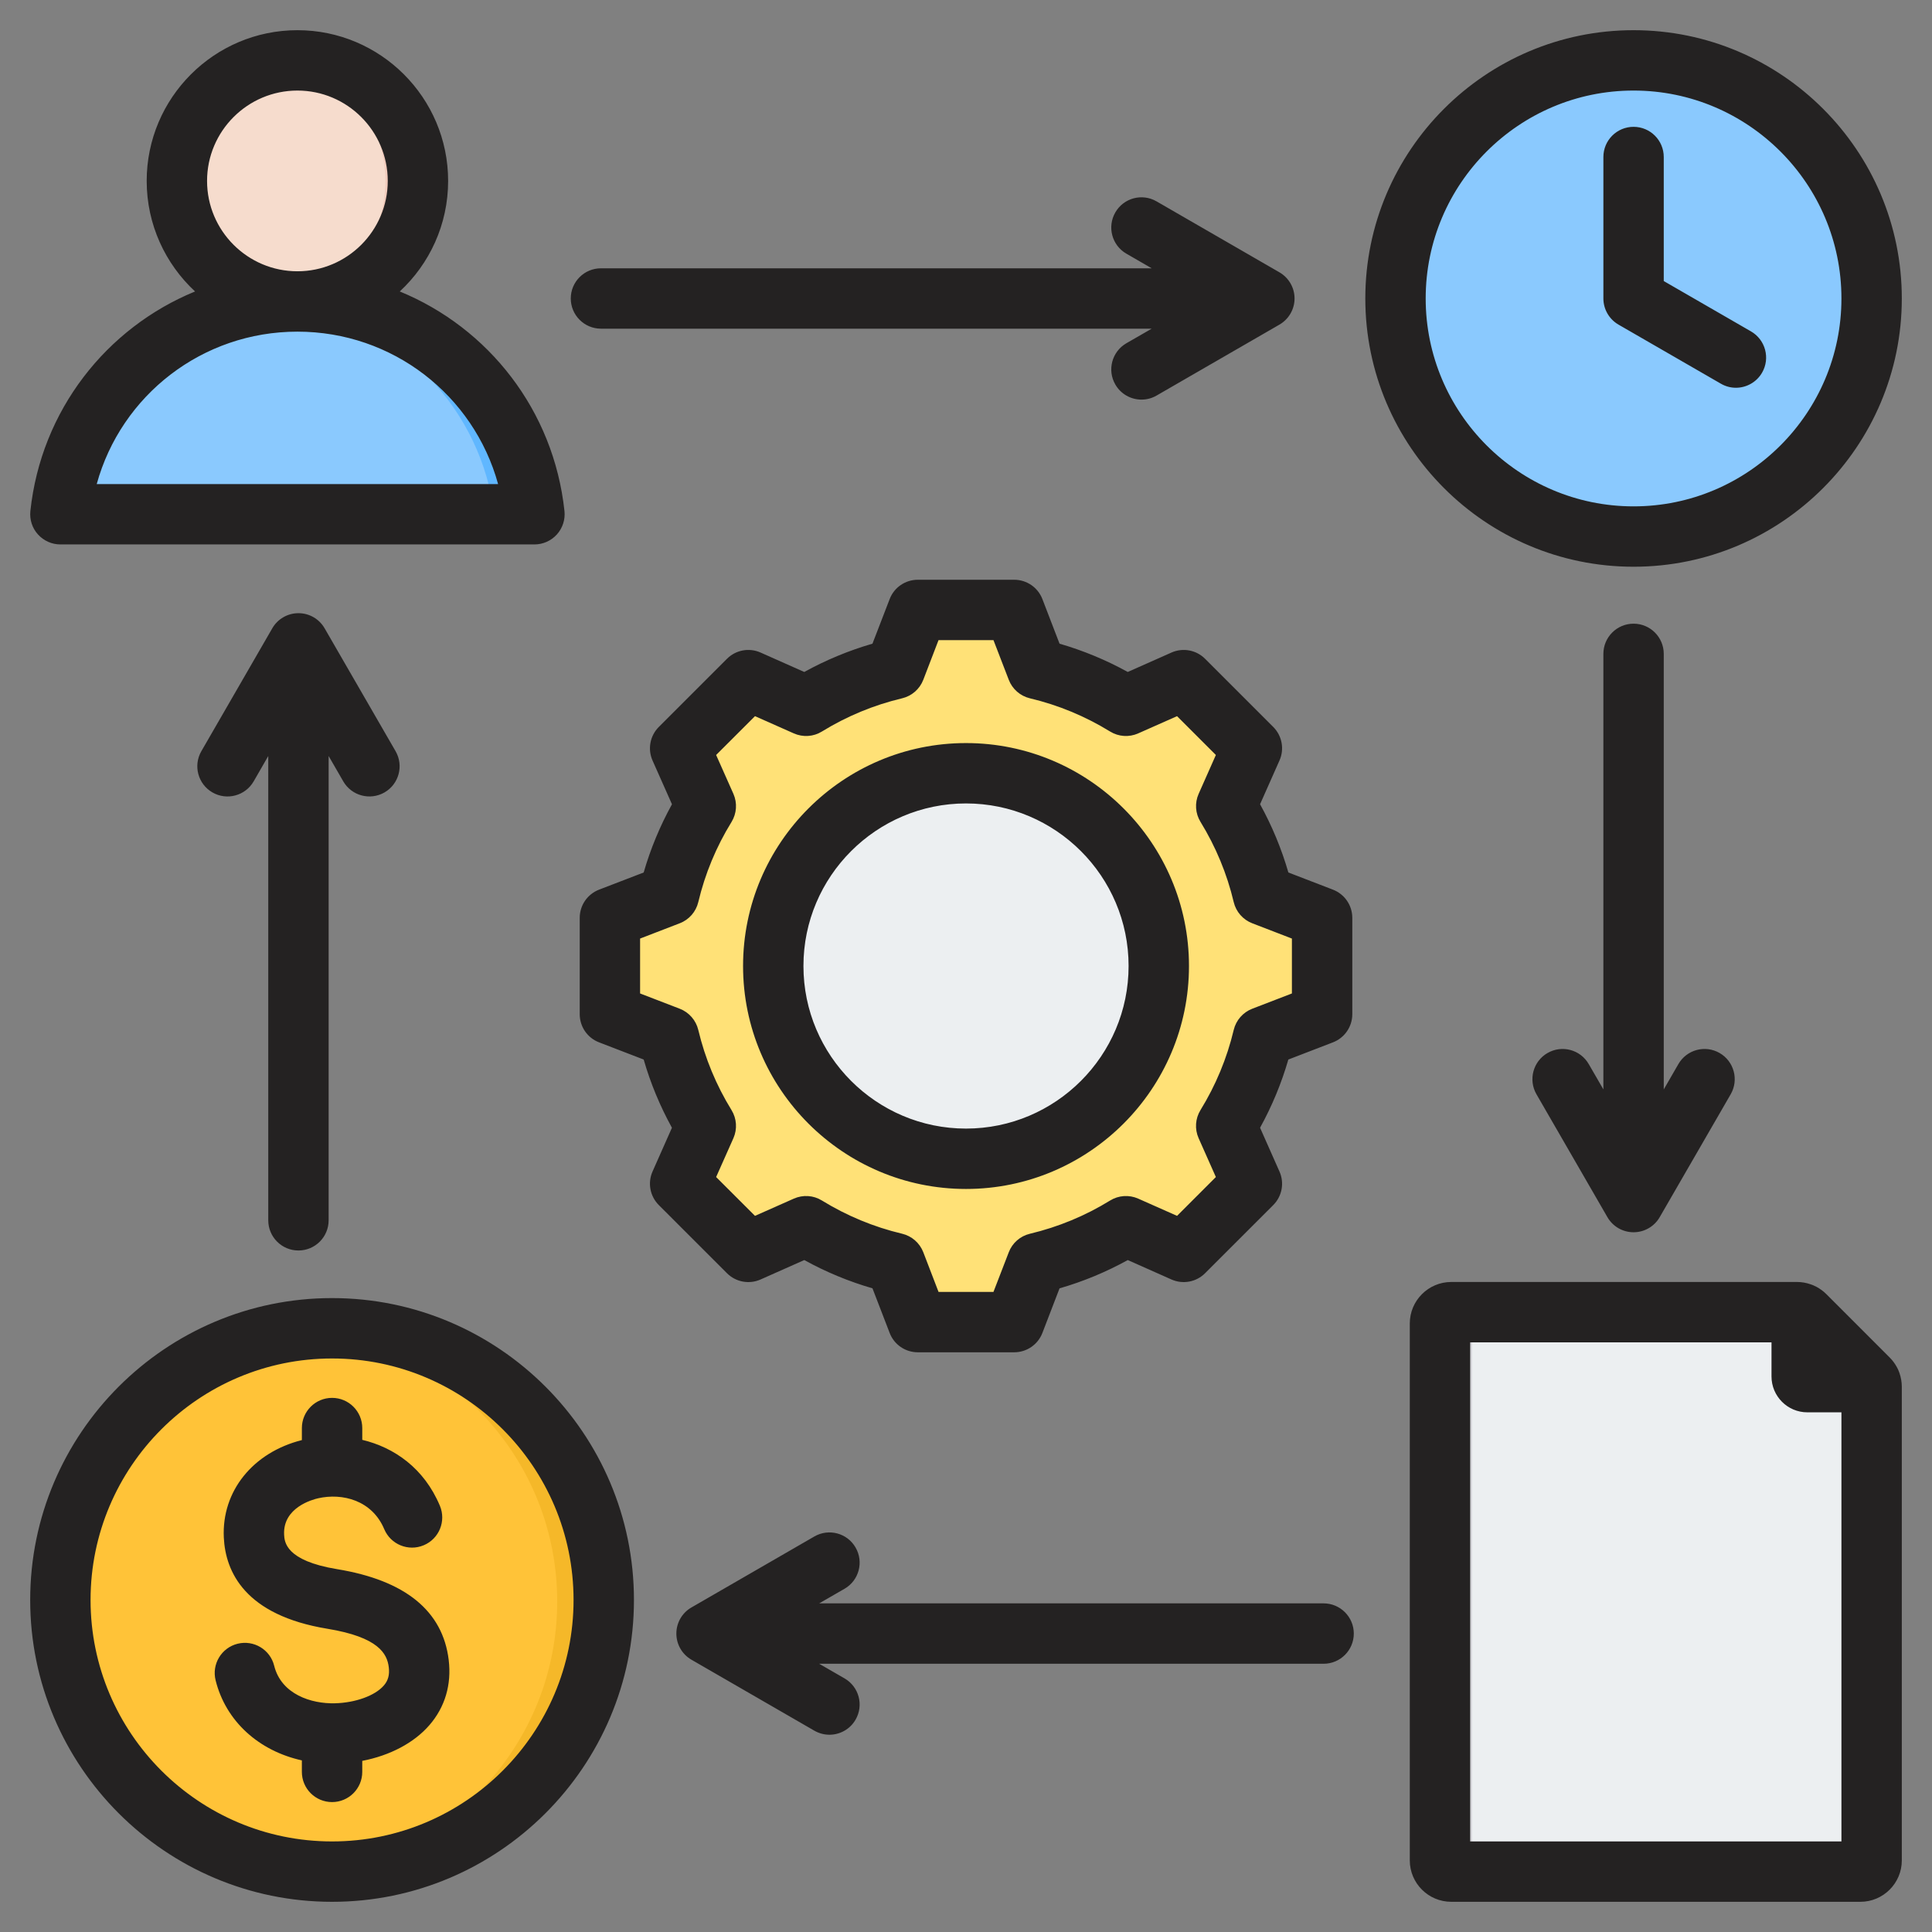 <svg id="Layer_1" enable-background="new 0 0 512 512" viewBox="0 0 512 512" xmlns="http://www.w3.org/2000/svg"><rect x="0" y="0" width="512" height="512" fill="#808080" stroke="none"/><g clip-rule="evenodd" fill-rule="evenodd"><g><g><path d="m20.971 137.457h115.69c3.159 0 5.497-2.862 4.867-5.958-5.948-29.192-31.764-51.159-62.712-51.159-30.949 0-56.764 21.967-62.712 51.159-.63 3.095 1.709 5.958 4.867 5.958z" fill="#8ac9fe"/><path d="m125.35 137.456h11.311c3.159 0 5.497-2.862 4.867-5.958-5.948-29.192-31.764-51.159-62.712-51.159-1.906 0-3.792.084-5.655.247 28.396 2.487 51.474 23.517 57.056 50.912.63 3.096-1.708 5.958-4.867 5.958z" fill="#60b7ff"/><ellipse cx="78.816" cy="47.979" fill="#f6dccd" rx="32.36" ry="32.36" transform="matrix(.055 -.999 .999 .055 26.552 124.022)"/><path d="m78.816 15.62c17.872 0 32.36 14.488 32.36 32.36s-14.488 32.36-32.36 32.36c-1.53 0-3.035-.109-4.508-.314 15.737-2.194 27.851-15.704 27.851-32.045 0-16.342-12.114-29.852-27.851-32.046 1.473-.207 2.978-.315 4.508-.315z" fill="#f1cbbc"/></g><g><ellipse cx="87.996" cy="424.405" fill="#ffc338" rx="71.995" ry="71.995" transform="matrix(.973 -.23 .23 .973 -95.154 31.571)"/><path d="m87.996 352.41c39.762 0 71.995 32.233 71.995 71.995s-32.233 71.995-71.995 71.995c-2.077 0-4.131-.093-6.163-.265 36.876-3.127 65.831-34.044 65.831-71.73s-28.956-68.602-65.831-71.729c2.031-.172 4.086-.266 6.163-.266z" fill="#f5b829"/></g><g><path d="m384.597 348.141h91.629c.823 0 1.531.293 2.113.875l16.783 16.783c.582.582.875 1.29.875 2.113v125.499c0 1.646-1.343 2.989-2.989 2.989h-108.411c-1.646 0-2.989-1.343-2.989-2.989v-142.281c0-1.646 1.343-2.989 2.989-2.989z" fill="#eceff1"/><path d="m384.597 348.141h5.468v148.26h-5.468c-1.646 0-2.989-1.343-2.989-2.989v-142.282c0-1.646 1.343-2.989 2.989-2.989z" fill="#d1d1d6"/><path d="m477.465 348.4c.317.145.609.35.875.616l16.783 16.783c.266.266.471.558.616.875h-16.78c-.823 0-1.495-.671-1.495-1.495v-16.779z" fill="#a79ba7"/></g><g><path d="m274.79 177.671c8.332 1.983 16.29 5.286 23.583 9.777l15.325-6.806 18.062 18.061-6.804 15.32c4.492 7.294 7.796 15.255 9.779 23.59l15.635 6.018v25.543l-15.639 6.019c-1.983 8.332-5.286 16.29-9.777 23.583l6.806 15.325-18.061 18.062-15.32-6.804c-7.294 4.492-15.256 7.796-23.59 9.779l-6.018 15.635h-25.543l-6.02-15.639c-8.333-1.983-16.29-5.286-23.583-9.777l-15.325 6.806-18.062-18.062 6.805-15.32c-4.493-7.294-7.796-15.256-9.779-23.59l-15.635-6.018v-25.543l15.637-6.019c1.983-8.333 5.287-16.292 9.778-23.585l-6.806-15.323 18.061-18.062 15.325 6.806c7.293-4.491 15.251-7.794 23.583-9.777l6.02-15.639h25.542z" fill="#ffe177"/><path d="m213.625 325.356-15.325 6.806-2.359-2.359 14.368-6.381c1.091.672 2.197 1.316 3.316 1.934zm61.165-147.685c8.332 1.983 16.29 5.286 23.583 9.777l-4.356 1.935c-7.293-4.491-18.568-9.729-26.9-11.712l-6.02-15.639h7.673zm23.589 147.687c-7.294 4.492-15.256 7.796-23.59 9.779l-6.018 15.635h-7.673l6.018-15.635c8.334-1.983 19.611-7.221 26.906-11.713zm-102.438-142.357 2.359-2.36 15.325 6.806c-1.12.618-2.226 1.263-3.317 1.935zm112.444 0 5.313-2.36 18.062 18.061-6.804 15.32c4.492 7.294 7.796 15.255 9.779 23.59l15.635 6.018v25.543l-15.639 6.019c-1.983 8.332-5.286 16.29-9.777 23.583l6.806 15.325-18.061 18.062-5.313-2.359 15.702-15.702-6.806-15.325c4.491-7.293 7.794-15.251 9.777-23.583l15.639-6.019v-25.544l-15.635-6.018c-1.983-8.335-5.287-16.296-9.779-23.59l6.804-15.32z" fill="#ffd064"/><ellipse cx="255.999" cy="256.402" fill="#eceff1" rx="51.37" ry="51.37" transform="matrix(.707 -.707 .707 .707 -106.323 256.117)"/><path d="m255.999 205.033c-28.373 0-51.369 22.996-51.369 51.37 0 28.373 22.996 51.369 51.369 51.369 1.375 0 2.738-.055 4.086-.162-26.462-2.082-47.284-24.21-47.284-51.208s20.822-49.126 47.284-51.208c-1.348-.106-2.711-.161-4.086-.161z" fill="#d1d1d6"/></g><g><ellipse cx="432.909" cy="79.493" fill="#8ac9fe" rx="63.09" ry="63.09" transform="matrix(.957 -.29 .29 .957 -4.46 128.861)"/><path d="m432.909 16.403c34.843 0 63.09 28.247 63.09 63.09s-28.247 63.09-63.09 63.09c-1.152 0-2.297-.033-3.434-.094 33.246-1.783 59.656-29.305 59.656-62.996s-26.41-61.212-59.656-62.996c1.138-.061 2.282-.094 3.434-.094z" fill="#60b7ff"/></g></g><path d="m440.912 173.279v115.431l3.878-6.721c2.212-3.827 7.103-5.14 10.929-2.928 3.822 2.208 5.14 7.098 2.932 10.93l-18.813 32.567c-1.426 2.48-4.067 4.001-6.929 4.001-2.861 0-5.502-1.521-6.928-4.001l-18.804-32.567c-2.208-3.832-.899-8.722 2.932-10.93 3.822-2.212 8.708-.899 10.92 2.928l3.883 6.712v-115.422c0-4.41 3.577-7.997 7.997-7.997 4.421 0 8.003 3.587 8.003 7.997zm-369.819 150.112v-123.043l-3.869 6.721c-2.212 3.831-7.112 5.14-10.934 2.928-3.827-2.208-5.135-7.108-2.928-10.925l18.799-32.572c1.431-2.481 4.081-4.001 6.929-4.001 2.862 0 5.502 1.521 6.933 4.001l18.809 32.572c2.207 3.817.899 8.717-2.928 10.925-3.831 2.203-8.722.904-10.934-2.928l-3.878-6.721v123.043c0 4.42-3.577 8.002-8.002 8.002-4.42 0-7.997-3.582-7.997-8.002zm80.167-244.292c0-4.42 3.582-7.997 8.002-7.997h145.951l-6.721-3.883c-3.822-2.208-5.131-7.098-2.918-10.929 2.198-3.832 7.098-5.14 10.92-2.928l32.576 18.809c2.471 1.431 4.001 4.071 4.001 6.929 0 2.852-1.53 5.493-4.001 6.924l-32.576 18.809c-1.261.73-2.631 1.068-3.992 1.068-2.758 0-5.45-1.431-6.928-4.001-2.212-3.817-.904-8.717 2.918-10.929l6.721-3.869h-145.951c-4.42-.001-8.002-3.593-8.002-8.003zm207.512 353.812c0 4.42-3.591 8.002-8.002 8.002h-133.68l6.721 3.878c3.831 2.208 5.14 7.098 2.928 10.93-1.478 2.57-4.17 4.001-6.938 4.001-1.351 0-2.73-.353-3.991-1.073l-32.572-18.809c-2.481-1.431-3.996-4.071-3.996-6.928 0-2.848 1.516-5.502 3.996-6.919l32.572-18.809c3.832-2.212 8.722-.904 10.93 2.928 2.212 3.822.904 8.722-2.928 10.929l-6.721 3.869h133.68c4.41-.001 8.001 3.59 8.001 8.001zm-239.862 6.989c.791 6.519-.97 12.492-5.098 17.26-4.09 4.73-10.482 8.077-17.811 9.489v2.923c0 4.415-3.582 7.997-8.002 7.997s-8.002-3.582-8.002-7.997v-3.05c-11.429-2.533-20.155-10.374-22.857-21.214-1.073-4.288 1.539-8.628 5.827-9.701 4.293-1.059 8.633 1.544 9.692 5.832 1.892 7.583 9.842 10.11 16.088 9.95 5.441-.132 10.642-2.019 12.963-4.702 1.158-1.327 1.562-2.838 1.318-4.857-.438-3.573-2.678-7.959-16.257-10.191-21.901-3.591-27.022-15.128-27.46-24.179-.588-12.261 7.691-22.55 20.687-25.822v-3.186c0-4.42 3.582-8.002 8.002-8.002s8.002 3.582 8.002 8.002v3.121c8.421 2.015 16.371 7.47 20.569 17.467 1.709 4.072-.198 8.76-4.279 10.468-4.071 1.713-8.759-.198-10.473-4.279-3.22-7.658-11.108-9.621-17.51-8.171-1.568.353-9.357 2.49-9.018 9.621.099 1.901.339 6.919 14.069 9.169 18.032 2.961 27.973 11.052 29.55 24.052zm-30.91 48.1c35.292 0 64-28.698 64-63.99 0-35.287-28.707-63.999-64-63.999-35.288-.001-64 28.711-64 63.999 0 35.292 28.712 63.99 64 63.99zm0-143.993c-44.108 0-79.998 35.89-79.998 80.003 0 44.108 35.89 79.989 79.998 79.989 44.113 0 80.003-35.88 80.003-79.989 0-44.113-35.89-80.003-80.003-80.003zm301.612 143.993v-132.259h79.857v9.037c0 5.243 4.26 9.503 9.489 9.503h9.042v113.719zm113.718-124.262c-.061-.146-.108-.306-.179-.466-.113-.292-.249-.584-.4-.852-.513-.97-1.172-1.878-1.972-2.678l-16.78-16.785c-.795-.795-1.699-1.445-2.669-1.968-.282-.15-.569-.278-.861-.4-.136-.061-.287-.108-.428-.16-.071-.019-.141-.052-.207-.071-1.144-.4-2.354-.621-3.601-.621h-91.634c-6.058 0-10.99 4.933-10.99 10.99v142.294c0 6.058 4.933 10.976 10.99 10.976h108.414c6.058 0 10.986-4.919 10.986-10.976v-125.513c0-1.238-.216-2.448-.607-3.596-.019-.061-.043-.113-.062-.174zm-424.509-275.847c25.21 0 46.702 16.841 53.179 40.39h-106.366c6.486-23.548 27.977-40.39 53.187-40.39zm-23.948-39.942c0-13.198 10.746-23.949 23.948-23.949 13.198 0 23.939 10.751 23.939 23.949 0 13.203-10.741 23.944-23.939 23.944-13.202 0-23.948-10.741-23.948-23.944zm-38.87 96.331h125.641c2.269 0 4.429-.969 5.95-2.66 1.506-1.68 2.236-3.94 1.996-6.189-2.857-26.702-20.15-48.552-43.647-58.191 7.879-7.3 12.817-17.731 12.817-29.291 0-22.028-17.919-39.947-39.938-39.947-22.028 0-39.947 17.919-39.947 39.947 0 11.56 4.947 21.991 12.817 29.291-23.492 9.639-40.79 31.489-43.642 58.191-.235 2.25.48 4.509 2.001 6.189 1.523 1.69 3.679 2.66 5.952 2.66zm239.999 68.64c23.76 0 43.087 19.331 43.087 43.077 0 23.76-19.326 43.091-43.087 43.091-23.751 0-43.082-19.331-43.082-43.091 0-23.746 19.331-43.077 43.082-43.077zm0 102.168c32.576 0 59.09-26.509 59.09-59.09 0-32.567-26.514-59.076-59.09-59.076-32.581 0-59.081 26.509-59.081 59.076.001 32.581 26.5 59.09 59.081 59.09zm-62.14-20.899c1.379 2.241 1.567 5.032.499 7.442l-4.58 10.298 10.299 10.289 10.299-4.57c2.415-1.069 5.201-.89 7.442.503 6.589 4.048 13.739 7.018 21.242 8.797 2.57.612 4.669 2.452 5.62 4.909l4.038 10.51h14.558l4.053-10.496c.941-2.471 3.04-4.302 5.606-4.914 7.512-1.789 14.662-4.749 21.252-8.807 2.24-1.384 5.031-1.572 7.441-.503l10.299 4.57 10.289-10.289-4.58-10.308c-1.068-2.41-.875-5.192.504-7.441 4.057-6.59 7.018-13.73 8.806-21.237.612-2.561 2.453-4.664 4.909-5.615l10.511-4.048v-14.549l-10.511-4.053c-2.457-.946-4.297-3.045-4.909-5.606-1.779-7.512-4.749-14.662-8.797-21.252-1.388-2.25-1.572-5.032-.499-7.441l4.566-10.299-10.289-10.289-10.308 4.571c-2.41 1.068-5.192.889-7.442-.504-6.59-4.048-13.73-7.018-21.242-8.797-2.565-.612-4.664-2.447-5.606-4.909l-4.053-10.511h-14.558l-4.038 10.511c-.951 2.462-3.05 4.297-5.62 4.909-7.503 1.779-14.653 4.749-21.242 8.797-2.24 1.393-5.027 1.572-7.442.504l-10.299-4.571-10.299 10.289 4.58 10.299c1.068 2.41.88 5.201-.499 7.451-4.062 6.58-7.023 13.73-8.811 21.242-.612 2.561-2.443 4.66-4.909 5.606l-10.511 4.053v14.549l10.511 4.048c2.457.951 4.297 3.055 4.909 5.615 1.789 7.508 4.749 14.658 8.811 21.247zm7.691 44.89c-3.022 1.341-6.561.682-8.9-1.662l-18.06-18.055c-2.339-2.344-3.003-5.879-1.662-8.901l5.14-11.593c-3.158-5.728-5.672-11.786-7.489-18.079l-11.819-4.552c-3.093-1.186-5.13-4.147-5.13-7.456v-25.549c0-3.313 2.038-6.269 5.13-7.465l11.819-4.547c1.817-6.288 4.33-12.342 7.498-18.079l-5.149-11.593c-1.341-3.017-.678-6.557 1.662-8.901l18.06-18.055c2.339-2.344 5.879-3.003 8.9-1.661l11.588 5.149c5.738-3.168 11.791-5.671 18.07-7.498l4.561-11.824c1.177-3.088 4.152-5.117 7.46-5.117h25.54c3.309 0 6.279 2.029 7.47 5.117l4.547 11.824c6.284 1.826 12.341 4.33 18.079 7.498l11.584-5.149c3.031-1.342 6.571-.683 8.91 1.661l18.06 18.055c2.339 2.344 2.998 5.884 1.648 8.901l-5.14 11.584c3.173 5.747 5.681 11.8 7.503 18.088l11.809 4.547c3.088 1.196 5.13 4.152 5.13 7.465v25.549c0 3.299-2.043 6.27-5.13 7.456l-11.819 4.552c-1.822 6.293-4.33 12.341-7.493 18.079l5.14 11.593c1.351 3.022.692 6.557-1.648 8.901l-18.06 18.055c-2.339 2.344-5.879 3.003-8.91 1.662l-11.584-5.149c-5.738 3.173-11.786 5.681-18.079 7.498l-4.547 11.824c-1.191 3.087-4.161 5.121-7.47 5.121h-25.54c-3.309 0-6.284-2.034-7.46-5.121l-4.561-11.833c-6.279-1.817-12.332-4.326-18.07-7.489zm223.361-259.98v-37.49c0-4.42 3.577-7.997 7.997-7.997s8.002 3.577 8.002 7.997v32.873l23.129 13.349c3.817 2.208 5.14 7.103 2.928 10.93-1.487 2.561-4.17 4.001-6.938 4.001-1.36 0-2.73-.348-3.992-1.083l-27.13-15.655c-2.467-1.432-3.996-4.073-3.996-6.925zm7.996-55.099c-30.383 0-55.089 24.721-55.089 55.099 0 30.373 24.707 55.094 55.089 55.094 30.378 0 55.089-24.721 55.089-55.094.001-30.378-24.71-55.099-55.089-55.099zm0 126.192c39.199 0 71.088-31.903 71.088-71.093 0-39.199-31.889-71.098-71.088-71.098s-71.087 31.899-71.087 71.098c0 39.189 31.888 71.093 71.087 71.093z" fill="#242222"/></g></svg>